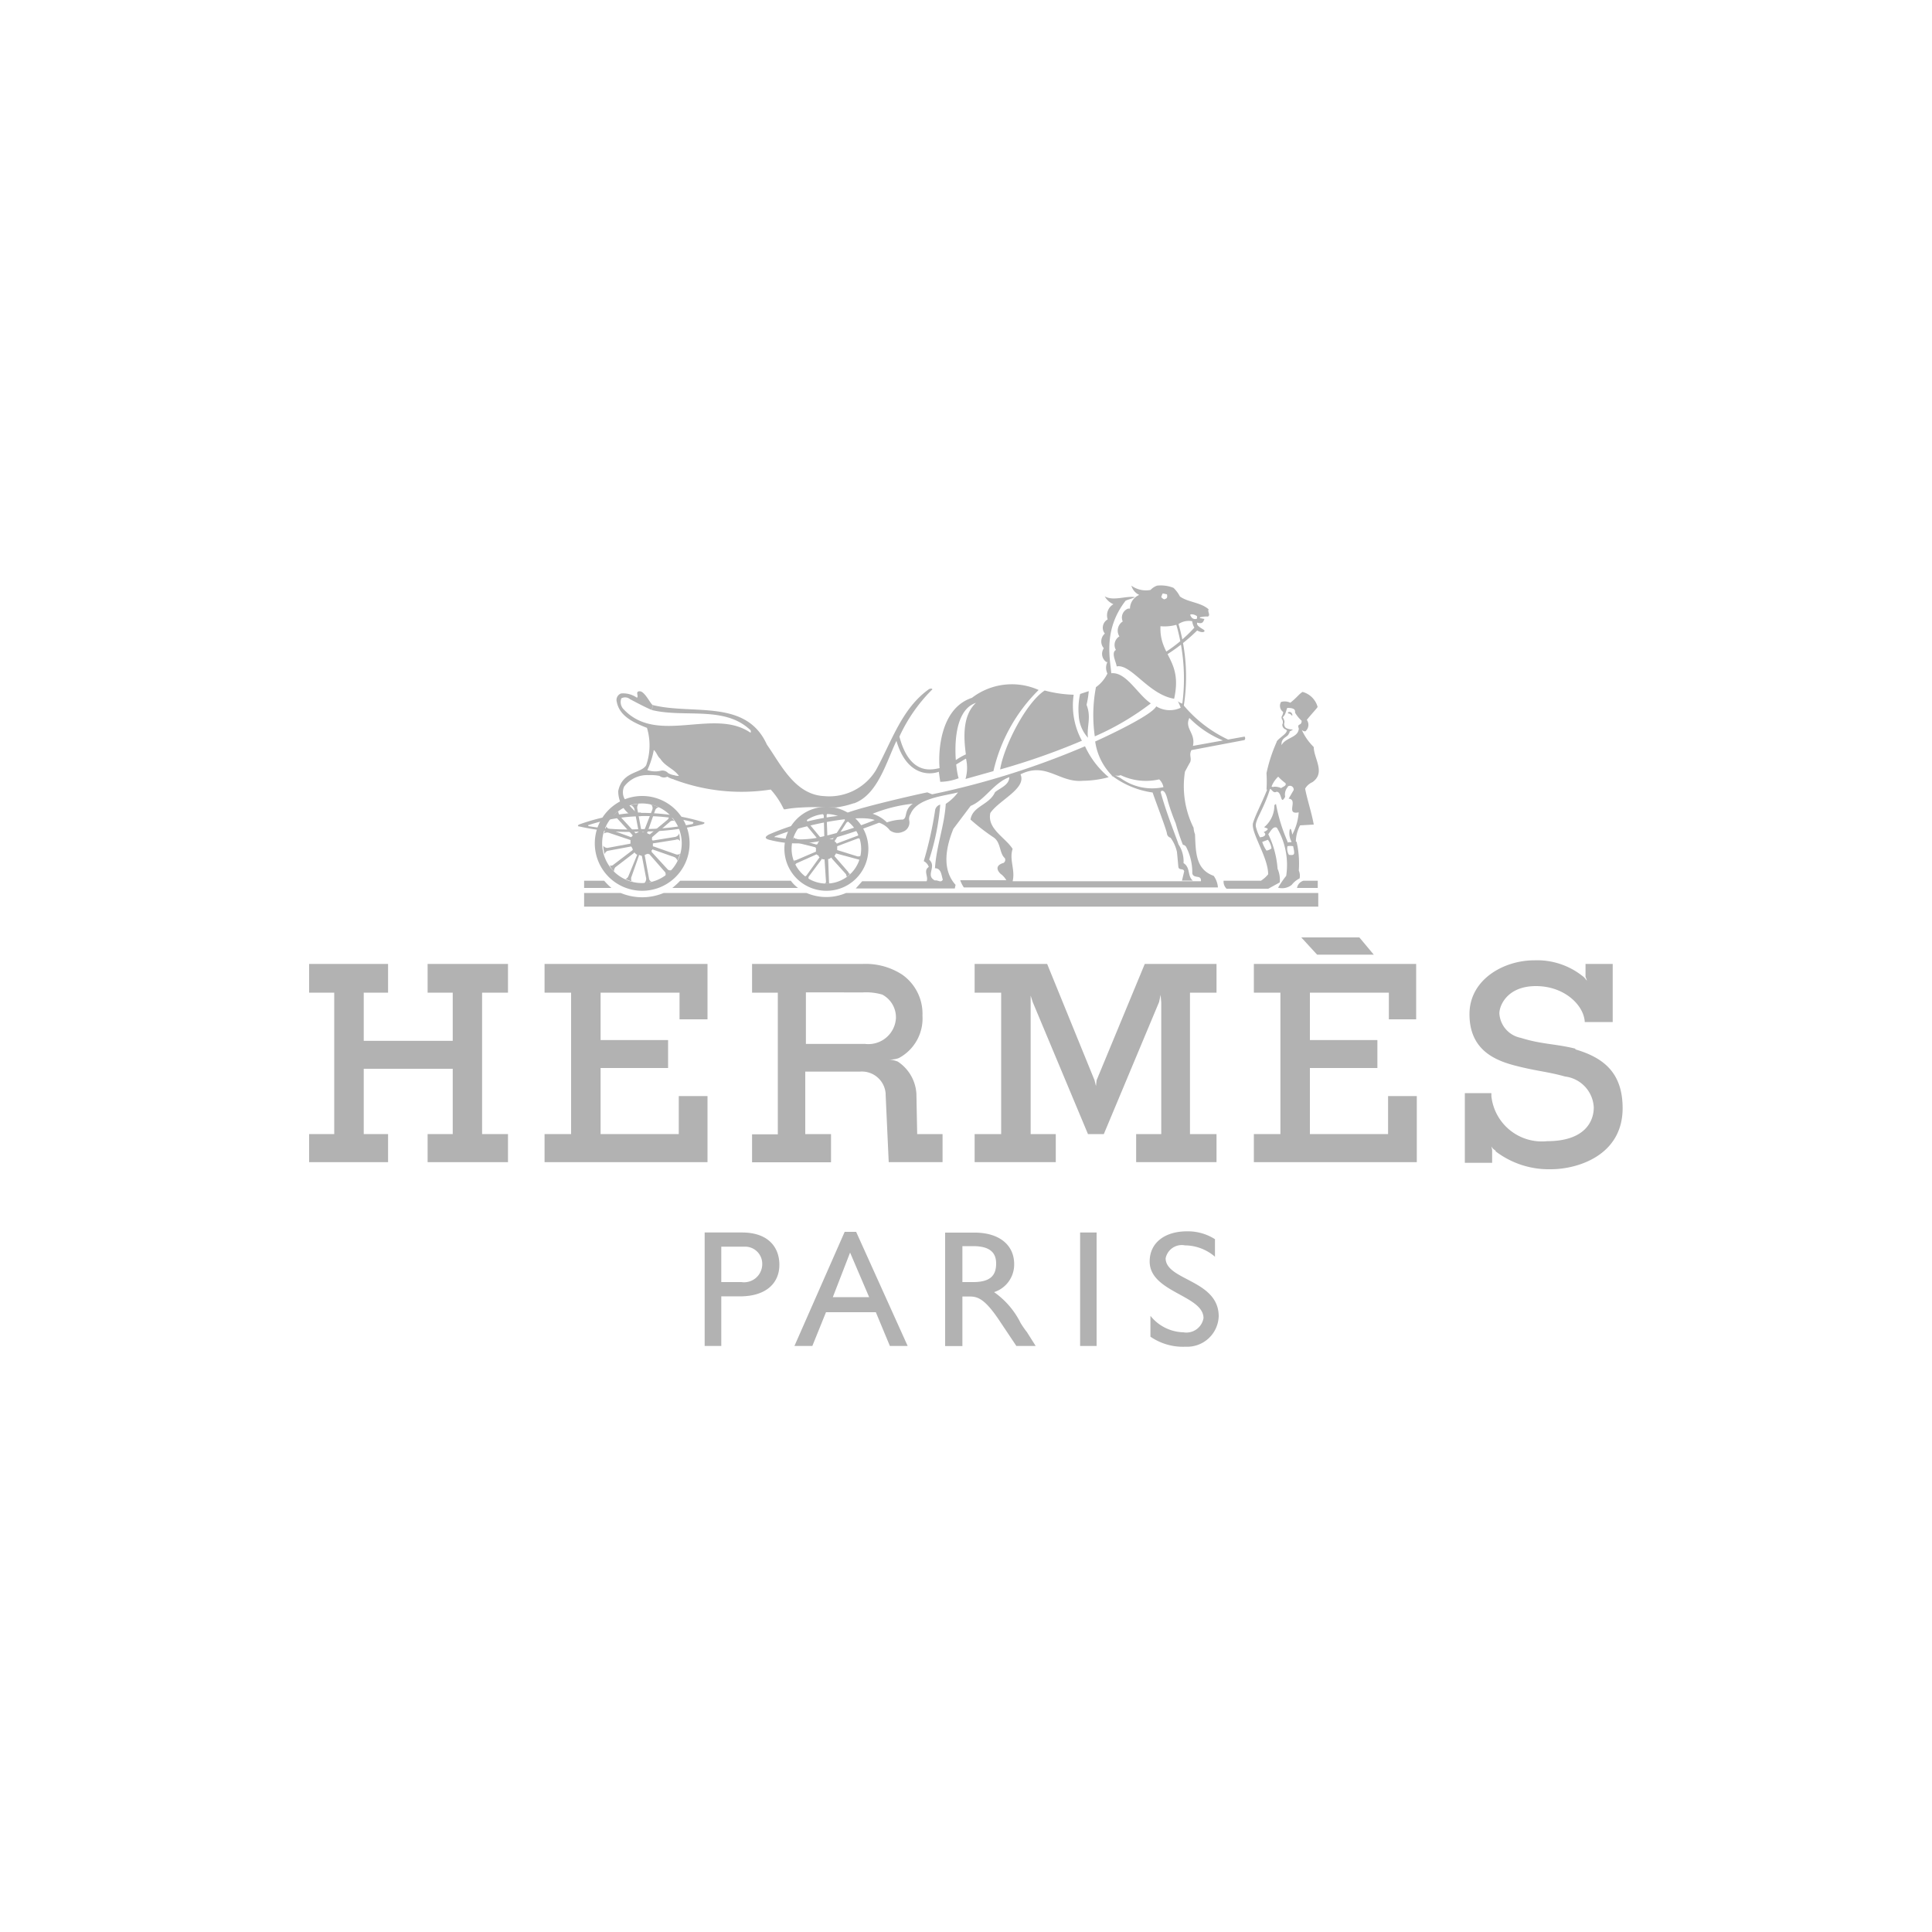<svg id="Layer_1" data-name="Layer 1" xmlns="http://www.w3.org/2000/svg" viewBox="0 0 150 150"><defs><style>.cls-1{fill:#b2b2b2;}</style></defs><title>Hermes</title><polygon class="cls-1" points="24 74.84 30.13 74.84 30.13 77.07 28.24 77.07 28.24 80.81 35.15 80.81 35.15 77.07 33.2 77.07 33.2 74.84 39.44 74.84 39.44 77.07 37.43 77.07 37.43 88.05 39.44 88.05 39.44 90.23 33.2 90.23 33.2 88.05 35.15 88.05 35.15 82.98 28.24 82.98 28.24 88.05 30.13 88.05 30.13 90.23 24 90.23 24 88.05 25.95 88.05 25.95 77.07 24 77.07 24 74.84 24 74.84"/><polygon class="cls-1" points="97.35 74.84 109.95 74.84 109.95 79.14 107.83 79.14 107.83 77.07 101.7 77.07 101.7 80.75 106.94 80.75 106.94 82.92 101.7 82.92 101.7 88.05 107.77 88.05 107.77 85.1 110 85.1 110 90.23 97.35 90.23 97.35 88.05 99.41 88.05 99.41 77.07 97.35 77.07 97.35 74.84 97.35 74.84"/><polygon class="cls-1" points="42.28 74.84 54.93 74.84 54.93 79.14 52.76 79.14 52.76 77.07 46.63 77.07 46.63 80.75 51.87 80.75 51.87 82.92 46.63 82.92 46.63 88.05 52.7 88.05 52.7 85.1 54.93 85.1 54.93 90.23 42.28 90.23 42.28 88.05 44.34 88.05 44.34 77.07 42.28 77.07 42.28 74.84 42.28 74.84"/><polygon class="cls-1" points="101.03 72.78 105.54 72.78 106.66 74.12 102.26 74.12 101.03 72.78 101.03 72.78"/><path class="cls-1" d="M122.32,81.42c-1.56-.39-2.62-0.33-4.24-0.84a2.06,2.06,0,0,1-1.67-1.9c0-.61.61-2.12,2.84-2.12s3.73,1.5,3.79,2.79h2.17V74.84H123.1v1l0.11,0.28h0c-0.06,0-.11-0.17-0.33-0.33v0a5.68,5.68,0,0,0-3.79-1.23c-2.29,0-5,1.45-5,4.18s1.9,3.57,3.57,4,2.45,0.45,3.85.84a2.54,2.54,0,0,1,2.23,2.4c0,1.11-.72,2.62-3.62,2.62a3.94,3.94,0,0,1-4.33-3.5q0-.11,0-0.23h-2.06v5.41h2.12v-1h0l-0.06-.28a0.73,0.73,0,0,0,.33.33v0.06a6.82,6.82,0,0,0,4.29,1.39c2.06,0,5.57-1.06,5.57-4.74,0-2.68-1.39-3.9-3.68-4.57h0Z"/><polygon class="cls-1" points="92.39 88.05 92.39 77.07 94.45 77.07 94.45 74.84 88.88 74.84 85.14 83.87 85.09 84.32 84.98 83.87 81.3 74.84 75.67 74.84 75.67 77.07 77.73 77.07 77.73 88.05 75.67 88.05 75.67 90.23 81.97 90.23 81.97 88.05 80.02 88.05 80.02 77.97 80.02 77.3 80.18 77.8 84.47 88.05 85.7 88.05 89.99 77.8 90.11 77.24 90.16 77.85 90.16 88.05 88.21 88.05 88.21 90.23 94.45 90.23 94.45 88.05 92.39 88.05 92.39 88.05"/><path class="cls-1" d="M47.47,68.94H45.35V68.38h1.56a5.17,5.17,0,0,0,.56.56h0Z"/><path class="cls-1" d="M100.7,68.94a0.71,0.71,0,0,1,.5-0.56h1.11v0.56H100.7Z"/><path class="cls-1" d="M65.69,69.33a3.9,3.9,0,0,1-3.07,0H51.53a4.35,4.35,0,0,1-3.34,0H45.35v1.06h57V69.33H65.69Z"/><path class="cls-1" d="M52.2,68.94a6.7,6.7,0,0,0,.61-0.56H61.4a2.64,2.64,0,0,0,.56.56H52.2Z"/><path class="cls-1" d="M64.19,68.6a2.7,2.7,0,1,0-2.73-2.68,2.7,2.7,0,0,0,2.73,2.68v0.56a3.26,3.26,0,1,1,3.23-3.29s0,0,0,.06a3.25,3.25,0,0,1-3.23,3.23V68.6h0Z"/><path class="cls-1" d="M53.54,65.48a3.68,3.68,0,1,0-3.68,3.68,3.68,3.68,0,0,0,3.68-3.68H52.93a3.09,3.09,0,1,1-3.09-3.1,3.1,3.1,0,0,1,3.09,3.1h0.61Z"/><path class="cls-1" d="M65.91,67.76L64.8,66.48V66.43a1.63,1.63,0,0,0,.11-0.17h0l1.67,0.45a0.19,0.19,0,0,1,.17.11,1.42,1.42,0,0,1,.11-0.39,0.42,0.42,0,0,1-.28.06L65,66h0V65.7l1.62-.61a0.2,0.2,0,0,1,.17.06c0-.06-0.11-0.33-0.11-0.39a0.25,0.25,0,0,1-.17.17l0.11-.06L65,65.48c0,0.06,0,0-.06,0a0.12,0.12,0,0,0-.11-0.11c0-.06-0.06-0.11,0-0.11l0.89-1.39a0.42,0.42,0,0,1,.22-0.11,3.19,3.19,0,0,1-.39-0.22c0.06,0,.06.17,0,0.22l-0.89,1.39H64.47a0.56,0.56,0,0,0-.17-0.06A0.05,0.05,0,0,1,64.24,65l-0.06-1.62c0-.11,0-0.22.11-0.22H63.85a0.29,0.29,0,0,1,.11.22L64,65a0,0,0,0,1,0,.06h0a0.8,0.8,0,0,0-.17.11,0,0,0,0,1-.06-0.06l-1.06-1.28a0.33,0.33,0,0,1-.06-0.22l-0.33.28a0.42,0.42,0,0,1,.22.11l1.06,1.28v0.06a0.19,0.19,0,0,0-.11.17,0.19,0.19,0,0,1-.11.06l-1.56-.45A0.24,0.24,0,0,1,61.62,65c0,0.06-.11.33-0.11,0.39a0.3,0.3,0,0,1,.22,0l1.56,0.39a0,0,0,0,1,.06.06v0.28l-1.56.67c-0.06,0-.17.06-0.17,0a1.41,1.41,0,0,0,.11.39A0.25,0.25,0,0,1,61.9,67l1.5-.67a0,0,0,0,1,.06.06,0.12,0.12,0,0,1,.11.11,0,0,0,0,1,.06.06l-1,1.39a0.3,0.3,0,0,1-.17.11,1.17,1.17,0,0,0,.33.22,0.3,0.3,0,0,1,0-.22l1-1.34a0,0,0,0,1,0-.06h0a0.2,0.2,0,0,0,.17.06c0.06,0,.06,0,0.06.06l0.11,1.67a0.19,0.19,0,0,1-.11.17h0.45c-0.11,0-.11-0.11-0.11-0.22L64.3,66.76a0.05,0.05,0,0,1,0-.06h0a0.42,0.42,0,0,0,.22-0.11,0.05,0.05,0,0,1,.06.06l1.11,1.23c0,0.06.06,0.17,0.06,0.22l0.28-.28c-0.06.06-.17-0.06-0.17-0.06h0Z"/><path class="cls-1" d="M49.75,63.36a15.34,15.34,0,0,1,4,.45c0.11,0,.11.11,0,0.17a19.34,19.34,0,0,1-4,.39,17.72,17.72,0,0,1-4-.22c-0.11,0-.11-0.11,0-0.11a13.79,13.79,0,0,1,4-.67V63.08A15.9,15.9,0,0,0,45,64c-0.17.06-.17,0.17,0,0.17a17.26,17.26,0,0,0,4.79.39A19.38,19.38,0,0,0,54.54,64c0.22-.06.17-0.17,0.06-0.17a16.69,16.69,0,0,0-4.85-.72v0.28h0v0Z"/><path class="cls-1" d="M66.3,62.36a7.19,7.19,0,0,1-1.39.33c-0.28,0-1.67-.06-2.62,0-1.28.06-1.39,0.22-1.45,0.11a6.19,6.19,0,0,0-1-1.5,14.87,14.87,0,0,1-7.52-.78V60.18a1.09,1.09,0,0,0,.39.06c-0.39-.56-1.06-0.72-1.45-1.34-0.22-.17-0.28-0.5-0.5-0.67a6.41,6.41,0,0,1-.5,1.56,1.9,1.9,0,0,0,1,.06,0.59,0.59,0,0,1,.61.17,1.33,1.33,0,0,0,.5.17v0.33a1.67,1.67,0,0,1-.56-0.22,0.56,0.56,0,0,1-.61-0.06,3.44,3.44,0,0,0-.84-0.06,2.23,2.23,0,0,0-1.9.89,1.06,1.06,0,0,0,.06,1,5.31,5.31,0,0,0,1,1.11L49,63.31a2.26,2.26,0,0,1-1-1.9c0.33-1.56,1.78-1.34,2.17-2a4.7,4.7,0,0,0,.06-2.9c-1-.39-2.12-0.89-2.34-2a0.54,0.54,0,0,1,.33-0.67,1.86,1.86,0,0,1,1.23.33c0.17-.11-0.17-0.5.22-0.5s0.84,1,1,1.06l-0.06.39c-0.36-.12-1.61-0.79-1.7-0.84a0.6,0.6,0,0,0-.67-0.06,0.81,0.81,0,0,0,.22.89c2.62,2.73,7-.17,9.81,1.78a0.19,0.19,0,0,0-.07-0.26l0,0c-2-1.84-5.07-.89-7.58-1.5l0.06-.39c3.12,0.78,7.25-.5,8.86,3.07,1.06,1.5,2.17,3.9,4.46,4a4.24,4.24,0,0,0,4-2c1.23-2.23,2-4.79,4.12-6.3,0.22-.11.33,0,0.22,0.06a12.49,12.49,0,0,0-2.51,3.62c0.84,3.18,2.68,2.51,3.12,2.45-0.11-1.17,0-4.63,2.51-5.46a5.09,5.09,0,0,1,5.18-.61,12.9,12.9,0,0,0-3.51,6.3l-2.17.61A3.12,3.12,0,0,0,75,58.9c-0.22.11-.45,0.28-0.95,0.56-0.22.06-.06-0.28-0.06-0.28a4.7,4.7,0,0,1,1-.61c-0.17-1.28-.28-3,0.78-4-2.17.72-1.56,5.3-1.34,5.85A4.13,4.13,0,0,1,73,60.7l-0.11-.78c-0.95.33-2.56,0.11-3.29-2.4-0.78,1.62-1.45,4.18-3.29,4.85h0Z"/><path class="cls-1" d="M100.3,55.56a0.38,0.38,0,0,0-.28-0.17c-0.06-.06,0-0.11.06-0.11a0.21,0.21,0,0,1,.22.11c0.05,0.11.06,0.17,0,.17h0Z"/><path class="cls-1" d="M50.42,66.32l1.17,1.34a0.27,0.27,0,0,1,.06.33,1.92,1.92,0,0,0,.5-0.45,0.26,0.26,0,0,1-.33-0.06l-1.23-1.34V66h0.05a0,0,0,0,1,0-.06h0l1.73,0.61a0.42,0.42,0,0,1,.22.28c0.06-.11.17-0.45,0.22-0.56a0.34,0.34,0,0,1-.33.06l-1.73-.61c-0.06,0-.06,0-0.06-0.06V65.54a0,0,0,0,1,0-.06h0l1.78-.28a0.24,0.24,0,0,1,.33.11c0-.11-0.06-0.5-0.06-0.61a0.44,0.44,0,0,1-.33.28l-1.73.28a0,0,0,0,1-.06-0.06A1.63,1.63,0,0,1,50.63,65v0L52,63.81a0.35,0.35,0,0,1,.39-0.06c-0.11-.11-0.33-0.39-0.45-0.5a0.42,0.42,0,0,1-.11.39l-1.34,1.11c-0.06.06-.06,0.06-0.06,0a0.2,0.2,0,0,1-.17-0.06s-0.06-.06,0-0.06l0.61-1.73a0.34,0.34,0,0,1,.28-0.22,2.71,2.71,0,0,0-.61-0.22,0.37,0.37,0,0,1,.11.39L50,64.52a0,0,0,0,1,0,.06H49.86l-0.06-.06-0.33-1.78a0.49,0.49,0,0,1,.11-0.33,2.87,2.87,0,0,0-.61.11,0.44,0.44,0,0,1,.28.28l0.33,1.73a0.11,0.11,0,0,1-.06.11c-0.06,0-.11.06-0.17,0.06h0l-1.23-1.34A1.08,1.08,0,0,1,48,63a1.5,1.5,0,0,0-.45.39,0.47,0.47,0,0,1,.33.11l1.23,1.34V64.9L49,65h0l-1.67-.61c-0.17-.06-0.28-0.22-0.22-0.28a4.24,4.24,0,0,0-.22.61,0.42,0.42,0,0,1,.39-0.06l1.67,0.56V65.5l-1.78.33a0.38,0.38,0,0,1-.33-0.17,2.39,2.39,0,0,0,.11.67,0.33,0.33,0,0,1,.28-0.28L49,65.72a0,0,0,0,1,.06.06,0.11,0.11,0,0,0,.06.11V66l-1.45,1.1c-0.17.17-.33,0.11-0.33,0.06a1.13,1.13,0,0,0,.33.5,0.47,0.47,0,0,1,.11-0.33l1.45-1.11c0-.06,0-0.06.06,0l0.11,0.11c0.06,0,.06,0,0.06.06L48.8,68c-0.06.17-.22,0.28-0.28,0.22a2,2,0,0,0,.61.22C49,68.49,49,68.32,49,68.15l0.61-1.73a0,0,0,0,1,0-.06h0a0.21,0.21,0,0,0,.17.06,0,0,0,0,1,.06.06l0.33,1.73a0.51,0.51,0,0,1-.17.39,2,2,0,0,0,.61-0.17c-0.06.06-.22-0.11-0.22-0.22l-0.33-1.78V66.37c0.06,0,.11-0.06.17-0.06s0.06-.06.11,0h0Z"/><path class="cls-1" d="M99.52,55.78a0.18,0.18,0,0,1,0-.17,0.79,0.79,0,0,0,.11-0.33,0.58,0.58,0,0,1-.17-0.78,1,1,0,0,1,.72.06c0.5-.39.67-0.67,0.95-0.84a1.66,1.66,0,0,1,1.17,1.17c-0.11.17-.39,0.45-0.84,1a0.66,0.66,0,0,1-.11.89,0.36,0.36,0,0,1-.28-0.11A4.33,4.33,0,0,0,102,58c0,0.89.95,2-.11,2.73a1.22,1.22,0,0,0-.56.5c0.17,0.89.5,1.84,0.67,2.79l-1.06.06a2.75,2.75,0,0,0-.33,1.28s-0.06-.06.06,0a7.68,7.68,0,0,1,.17,2.23,1,1,0,0,1,.06.61,1.74,1.74,0,0,0-.61.5,1.2,1.2,0,0,1-1.06.22A7.59,7.59,0,0,1,99.86,68a5.68,5.68,0,0,0-.72-3.73c-0.28-.17-0.5.28-0.67,0.5a7.34,7.34,0,0,1,.72,2.68,2.13,2.13,0,0,1,.17,1.06L98.47,69H95.23A0.77,0.77,0,0,1,95,68.38h2.9a2.47,2.47,0,0,0,.56-0.5c0-1.34-1.39-3.29-1.17-4s0.67-1.5,1.11-2.62l0.22-.06c-0.5,1.67-1.23,2.51-1.11,3a3.26,3.26,0,0,0,.33.84L98,65.37a2.5,2.5,0,0,0,.33.67,0.83,0.83,0,0,0,.39-0.17,1.43,1.43,0,0,0-.28-0.67l-0.45.17L97.83,65c0.33,0,.56-0.22.28-0.39,0.78-.39-0.17-0.28.11-0.45a2.18,2.18,0,0,0,.72-1.56,0.15,0.15,0,0,1,.13-0.17h0a13.12,13.12,0,0,0,.89,2.9V65.7a0.91,0.91,0,0,0,.11.67c0.5,0.06.45-.06,0.33-0.67a1.2,1.2,0,0,0-.45,0V65.42c0.06-.06.28,0,0.33-0.06a1.33,1.33,0,0,1-.17-0.78c0-.17.11-0.5,0.22,0.22a4.26,4.26,0,0,0,.5-1.73c-1.06.22,0-1-.78-1.06l0.39-.67a0.29,0.29,0,0,0-.45-0.28L99.8,60.8a4.06,4.06,0,0,1-.56-0.5,2.12,2.12,0,0,0-.5.72c-0.06.06,0.11,0.11,0.17,0.06a1.21,1.21,0,0,1,.56.11c0.11-.11.45-0.17,0.33-0.39l0.2,0.28a0.89,0.89,0,0,0-.22.78c-0.39.72-.22-0.39-0.67-0.39-0.28.17-.39-0.28-0.56-0.22l-0.22.06a9.84,9.84,0,0,0,0-1.28,11.92,11.92,0,0,1,.78-2.4c0-.22.84-0.67,0.78-0.89a0.35,0.35,0,0,1,.17.22c-0.06.28-.61,0.28-0.56,0.89,0.33-.61,1.28-0.56,1.34-1.28-0.17-.45.22-0.17,0.22-0.61a2.68,2.68,0,0,1-.5-0.61c-0.06-.06.17-0.39-0.61-0.39-0.06.06-.11,0.39-0.22,0.56s-0.17.17-.11,0.22a0.71,0.71,0,0,1,.11.33,0.4,0.4,0,0,0,.11.45c0.45,0.22.78,0,.28,0.28a0.2,0.2,0,0,1-.06.17,1.17,1.17,0,0,0-.22-0.33,0.38,0.38,0,0,1-.28-0.39,0.4,0.4,0,0,0-.06-0.45h0Z"/><path class="cls-1" d="M84.53,53.66a7,7,0,0,1-.17,1.06c0.39,1,0,1.67.11,2.56a2.8,2.8,0,0,1-.72-1.78,5.4,5.4,0,0,1,.11-1.62l0.67-.22h0Z"/><path class="cls-1" d="M83.36,53.94A5.7,5.7,0,0,0,84,57.51a52.7,52.7,0,0,1-6.35,2.23c0.28-1.78,2-5.18,3.46-6.13a9.69,9.69,0,0,0,2.29.33h0Z"/><path class="cls-1" d="M77.9,67c-0.56.17-.56,0.5-0.22,0.84a1.53,1.53,0,0,1,.45.5H74.55a2.52,2.52,0,0,0,.28.56H94.56a1.78,1.78,0,0,0-.33-0.9c-1.39-.5-1.39-1.78-1.45-3.23a1.65,1.65,0,0,1-.11-0.5A7.26,7.26,0,0,1,92,59.91l0.33-.61c0.28-.39-0.06-0.61.17-1.06l4.12-.78a0.19,0.19,0,0,0,0-.27h0c0-.06.06,0,0,0l-4,.72c0.22-1-.67-1.34-0.28-2.17a7.8,7.8,0,0,0,2.84,1.84l0.39-.06a10.14,10.14,0,0,1-3.79-2.9,0.94,0.94,0,0,1-.33-0.17,3.52,3.52,0,0,1,.22.5,2,2,0,0,1-1.9-.11c-0.39.78-4.74,2.73-4.74,2.73a4.7,4.7,0,0,0,1.34,2.68c0.06,0.11-.17-0.11,0,0a6.77,6.77,0,0,0,3.12,1.28c0.22,0.67,1.06,2.84,1.11,3.18a0.38,0.38,0,0,0,.28.33,2.94,2.94,0,0,1,.5,1.11l0.11,1.17c0.06,0.28.39,0.06,0.45,0.33l-0.17.72h0.84c-0.44-.36-0.16-1-0.72-1.36a2.37,2.37,0,0,0-.39-1.45c-0.22-.67-0.95-2.45-1.39-4.07l0.28-.39A4.16,4.16,0,0,1,87,60.41c-0.8-.41-0.3-0.06,0-0.23a4.56,4.56,0,0,0,3,.33,1.1,1.1,0,0,1,.33.61l-0.33.4c0.28-.28.5-0.11,0.67,0.67a17.48,17.48,0,0,0,.61,1.73,16.22,16.22,0,0,0,.56,1.67,0.34,0.34,0,0,1,.28.22,4.36,4.36,0,0,1,.45,2c0.11,0.45.72,0.06,0.67,0.61H78.62c0.22-.89-0.28-1.67,0-2.51-0.56-.89-2-1.56-1.73-2.79,0.67-1,2.84-1.9,2.34-3,2-1,3,.67,4.85.5a7.93,7.93,0,0,0,2-.28,6.91,6.91,0,0,1-1.84-2.4,62.52,62.52,0,0,1-11.87,3.73L72,61.52c-0.39.06-6.74,1.5-6.52,1.78a18.86,18.86,0,0,0-5.8,1.5c-0.28.17-.33,0.28,0,0.39,2.56,0.67,4.68.17,8.64-1.34L68,63.63a25.85,25.85,0,0,1-4.74,1.45,8.74,8.74,0,0,1-3-.08c-0.17,0-.17,0-0.06-0.08,2.51-1,7.36-1.9,8-1.06a1.72,1.72,0,0,1,.89.61,1,1,0,0,0,1,.11,0.76,0.76,0,0,0,.5-0.89l-0.5-.06a4,4,0,0,0-1.23.22,2.85,2.85,0,0,0-1.11-.67,11.64,11.64,0,0,1,3.12-.78c-0.72.5-.39,1.11-0.78,1.23l0.5,0.06a0.68,0.68,0,0,1,.11-0.5c0.5-1.23,2.62-1.39,3.68-1.67a3.7,3.7,0,0,1-.95.89c-0.11,1.73-.72,3.23-0.84,5,0.5,0,.5.56,0.61,0.89-0.17.28-.39,0-0.61,0.06-0.78-.39.17-1.06-0.45-1.62A18.4,18.4,0,0,0,73,62.47a0.55,0.55,0,0,0-.39.39,29.27,29.27,0,0,1-.89,4,0.77,0.77,0,0,1,.39.45c-0.45.28,0,.78-0.17,1.11h-5l-0.5.56h7.69l0.06-.28c-1.11-1.23-.72-3-0.17-4.35l1.34-1.78c1.11-.45,1.78-1.78,3-2.23,0,0.61-.72.84-1.11,1.17-0.45,1-1.73,1.06-1.9,2.12A16.22,16.22,0,0,0,77.12,65c0.61,0.39.45,1.23,0.89,1.62a0.28,0.28,0,0,1-.1.38h0Z"/><path class="cls-1" d="M86.43,46.92A1,1,0,0,0,86,48.09a0.74,0.74,0,0,0-.29,1l0.07,0.1a0.81,0.81,0,0,0-.08,1.14l0,0a0.77,0.77,0,0,0,.2,1.07l0.08,0a1,1,0,0,0,0,.89h0a2.76,2.76,0,0,1-.89,1.06A11.54,11.54,0,0,0,85,57.17a20.78,20.78,0,0,0,4.35-2.56c-1.06-.72-1.9-2.45-3.07-2.34-0.11-1.23-.61-3.4,1.11-5.63,0.22-.11.56-0.17,0.72-0.28-0.72-.11-1.67.33-2.34-0.06a1.44,1.44,0,0,0,.67.61h0Z"/><path class="cls-1" d="M90.16,46.36a0.58,0.58,0,0,0,.22.17,0.42,0.42,0,0,0,.22-0.11,0.48,0.48,0,0,0,0-.28c-0.06,0-.22-0.06-0.33-0.06a1.43,1.43,0,0,0-.11.28L90,46.47l-0.78-.56,0.11-.11a1.29,1.29,0,0,1,.5-0.33,2.64,2.64,0,0,1,1.28.17,2.54,2.54,0,0,1,.5.67c0.61,0.45,1.62.45,2.23,1-0.11.17,0.17,0.45-.06,0.56a1.91,1.91,0,0,0-.61.06l-0.06.33-0.22-.06s0.11-.39,0-0.39a0.67,0.67,0,0,0-.45-0.11c-0.06.06,0,.11,0.06,0.22A0.37,0.37,0,0,0,93,48h0.23l0.28,0.06c-0.11.28-.17,0.39-0.56,0.28-0.11.28,0.5,0.5,0.56,0.61s-0.17.22-.56,0a14.38,14.38,0,0,1-2.56,2c-1,.45-0.06-0.22-0.06-0.22a11.35,11.35,0,0,0,2.4-2,1.33,1.33,0,0,1-.17-0.5,1.43,1.43,0,0,0-1.06.22,14.55,14.55,0,0,1,.33,6.8l-0.11-.11a15,15,0,0,0-.39-6.63,3.49,3.49,0,0,1-1.23.11c-0.11,2.29,1.73,2.62,1.06,5.63-2-.33-3.34-2.73-4.46-2.51-0.06-.39-0.45-1.06-0.06-1.28a0.77,0.77,0,0,1,.27-1.05h0a0.84,0.84,0,0,1,.26-1.16h0a0.74,0.74,0,0,1,.42-1l0.14,0a1.17,1.17,0,0,1,.72-1.06,1.13,1.13,0,0,1-.61-0.72,1.92,1.92,0,0,0,1.5.33l0.78,0.56h0v0Z"/><path class="cls-1" d="M71.21,88.05l-0.06-3.12a3.21,3.21,0,0,0-1.45-2.51,2.35,2.35,0,0,0-.7-0.16,2,2,0,0,0,.78-0.11h0a3.48,3.48,0,0,0,1.84-3.29,3.71,3.71,0,0,0-1.56-3.18A5.18,5.18,0,0,0,67,74.84H58.39v2.23h2v11h-2v2.17h6.13V88.05h-2V83.2h4.24a1.85,1.85,0,0,1,2,1.69s0,0.06,0,.09L69,90.23h4.18V88.05h-2Zm-4-7H62.57v-4H67a4.46,4.46,0,0,1,1.5.17,2,2,0,0,1,1.06,1.84,2.14,2.14,0,0,1-2.27,2H67.21Z"/><path class="cls-1" d="M57.61,95.69c2,0,2.9,1.11,2.9,2.51s-1,2.45-3.07,2.45H56v3.85H54.71V95.69h2.9ZM56,99.54h1.56a1.41,1.41,0,0,0,1.62-1.39,1.33,1.33,0,0,0-1.3-1.36l-0.26,0H56v2.73h0Z"/><path class="cls-1" d="M70.49,104.5h-1.4L68,101.88H64.13l-1.06,2.62H61.68l3.9-8.86h0.89l4,8.86h0Zm-5.85-3.79h2.84L66,97.25l-1.34,3.46h0Z"/><polygon class="cls-1" points="85.14 104.5 83.86 104.5 83.86 95.69 85.14 95.69 85.14 104.5 85.14 104.5"/><path class="cls-1" d="M94.34,97.58A3.62,3.62,0,0,0,92,96.69a1.28,1.28,0,0,0-1.5,1c0,1.73,4.12,1.67,4.12,4.51a2.45,2.45,0,0,1-2.54,2.36H92a4.44,4.44,0,0,1-2.68-.78v-1.62a3.38,3.38,0,0,0,2.56,1.28,1.35,1.35,0,0,0,1.56-1.1h0c0-1.78-4.18-2-4.18-4.4,0-1.45,1.17-2.34,2.9-2.34a3.91,3.91,0,0,1,2.17.61v1.39h0Z"/><path class="cls-1" d="M79.74,103.44a8.14,8.14,0,0,1-.5-0.72,6.38,6.38,0,0,0-2.06-2.4,2.25,2.25,0,0,0,1.56-2.17c0-1.5-1.17-2.45-3.07-2.45H73.38v8.81h1.34v-3.85h0.56c0.67,0,1.23.22,2.4,2l1.23,1.84h1.5l-0.67-1.06h0Zm-4.18-3.9H74.72V96.75h0.84c1.28,0,1.78.5,1.78,1.34S77,99.54,75.56,99.54h0Z"/></svg>